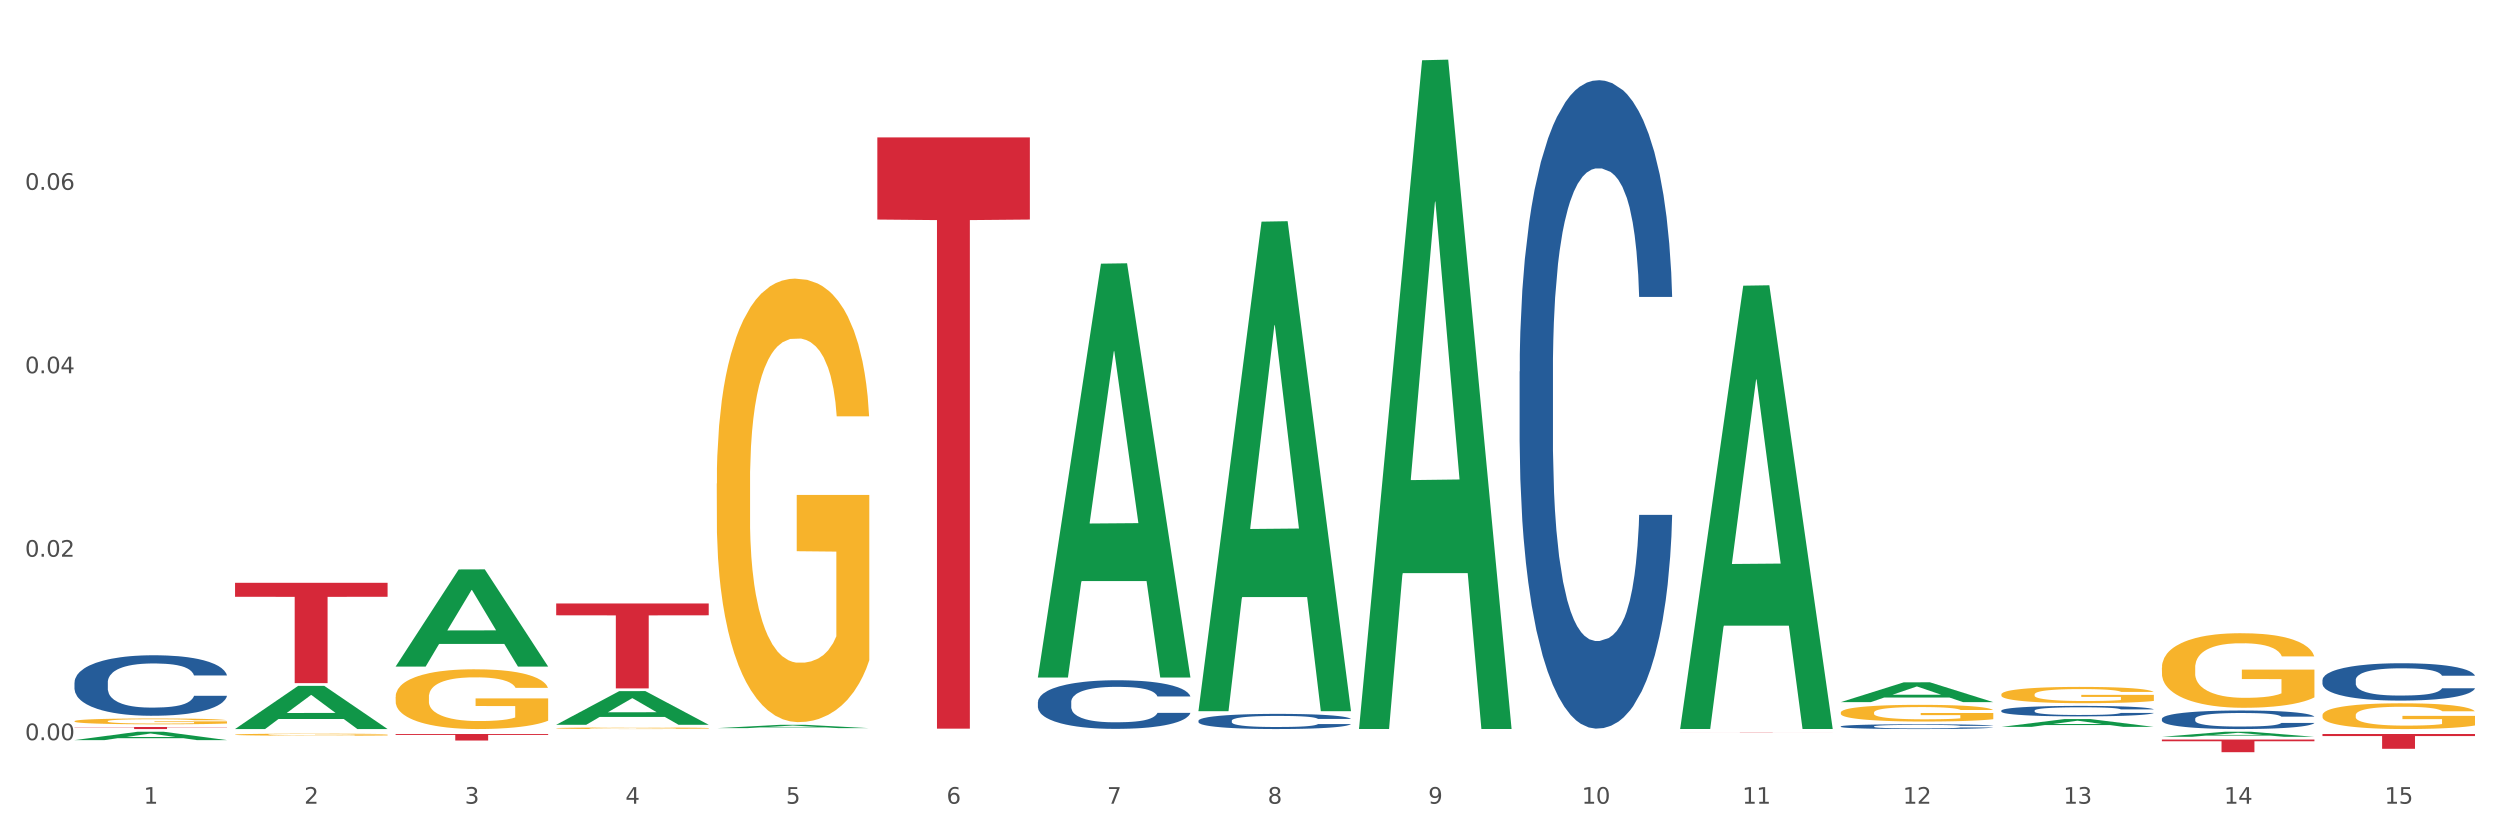 <?xml version="1.0" encoding="utf-8" standalone="no"?>
<!DOCTYPE svg PUBLIC "-//W3C//DTD SVG 1.1//EN"
  "http://www.w3.org/Graphics/SVG/1.1/DTD/svg11.dtd">
<svg xmlns:xlink="http://www.w3.org/1999/xlink" width="1080pt" height="360pt" viewBox="0 0 1080 360" xmlns="http://www.w3.org/2000/svg" version="1.1">
 <rect x="0" y="0" width="1080" height="360" fill="#333333" stroke="none"/>
 <defs>
  <style type="text/css">*{stroke-linejoin: round; stroke-linecap: butt}</style>
 </defs>
 <g id="figure_1">
  <g id="patch_1">
   <path d="M 0 360 
L 1080 360 
L 1080 0 
L 0 0 
z
" style="fill: #ffffff; stroke: #ffffff; stroke-linejoin: miter"/>
  </g>
  <g id="axes_1">
   <g id="matplotlib.axis_1">
    <g id="xtick_1">
     <g id="text_1">
      <!-- 1 -->
      <g style="fill: #4d4d4d" transform="translate(62.07 347.204) scale(0.096 -0.096)">
       <defs>
        <path id="DejaVuSans-31" d="M 794 531 
L 1825 531 
L 1825 4091 
L 703 3866 
L 703 4441 
L 1819 4666 
L 2450 4666 
L 2450 531 
L 3481 531 
L 3481 0 
L 794 0 
L 794 531 
z
" transform="scale(0.016)"/>
       </defs>
       <use xlink:href="#DejaVuSans-31"/>
      </g>
     </g>
    </g>
    <g id="xtick_2">
     <g id="text_2">
      <!-- 2 -->
      <g style="fill: #4d4d4d" transform="translate(131.436 347.204) scale(0.096 -0.096)">
       <defs>
        <path id="DejaVuSans-32" d="M 1228 531 
L 3431 531 
L 3431 0 
L 469 0 
L 469 531 
Q 828 903 1448 1529 
Q 2069 2156 2228 2338 
Q 2531 2678 2651 2914 
Q 2772 3150 2772 3378 
Q 2772 3750 2511 3984 
Q 2250 4219 1831 4219 
Q 1534 4219 1204 4116 
Q 875 4013 500 3803 
L 500 4441 
Q 881 4594 1212 4672 
Q 1544 4750 1819 4750 
Q 2544 4750 2975 4387 
Q 3406 4025 3406 3419 
Q 3406 3131 3298 2873 
Q 3191 2616 2906 2266 
Q 2828 2175 2409 1742 
Q 1991 1309 1228 531 
z
" transform="scale(0.016)"/>
       </defs>
       <use xlink:href="#DejaVuSans-32"/>
      </g>
     </g>
    </g>
    <g id="xtick_3">
     <g id="text_3">
      <!-- 3 -->
      <g style="fill: #4d4d4d" transform="translate(200.802 347.204) scale(0.096 -0.096)">
       <defs>
        <path id="DejaVuSans-33" d="M 2597 2516 
Q 3050 2419 3304 2112 
Q 3559 1806 3559 1356 
Q 3559 666 3084 287 
Q 2609 -91 1734 -91 
Q 1441 -91 1130 -33 
Q 819 25 488 141 
L 488 750 
Q 750 597 1062 519 
Q 1375 441 1716 441 
Q 2309 441 2620 675 
Q 2931 909 2931 1356 
Q 2931 1769 2642 2001 
Q 2353 2234 1838 2234 
L 1294 2234 
L 1294 2753 
L 1863 2753 
Q 2328 2753 2575 2939 
Q 2822 3125 2822 3475 
Q 2822 3834 2567 4026 
Q 2313 4219 1838 4219 
Q 1578 4219 1281 4162 
Q 984 4106 628 3988 
L 628 4550 
Q 988 4650 1302 4700 
Q 1616 4750 1894 4750 
Q 2613 4750 3031 4423 
Q 3450 4097 3450 3541 
Q 3450 3153 3228 2886 
Q 3006 2619 2597 2516 
z
" transform="scale(0.016)"/>
       </defs>
       <use xlink:href="#DejaVuSans-33"/>
      </g>
     </g>
    </g>
    <g id="xtick_4">
     <g id="text_4">
      <!-- 4 -->
      <g style="fill: #4d4d4d" transform="translate(270.169 347.204) scale(0.096 -0.096)">
       <defs>
        <path id="DejaVuSans-34" d="M 2419 4116 
L 825 1625 
L 2419 1625 
L 2419 4116 
z
M 2253 4666 
L 3047 4666 
L 3047 1625 
L 3713 1625 
L 3713 1100 
L 3047 1100 
L 3047 0 
L 2419 0 
L 2419 1100 
L 313 1100 
L 313 1709 
L 2253 4666 
z
" transform="scale(0.016)"/>
       </defs>
       <use xlink:href="#DejaVuSans-34"/>
      </g>
     </g>
    </g>
    <g id="xtick_5">
     <g id="text_5">
      <!-- 5 -->
      <g style="fill: #4d4d4d" transform="translate(339.535 347.204) scale(0.096 -0.096)">
       <defs>
        <path id="DejaVuSans-35" d="M 691 4666 
L 3169 4666 
L 3169 4134 
L 1269 4134 
L 1269 2991 
Q 1406 3038 1543 3061 
Q 1681 3084 1819 3084 
Q 2600 3084 3056 2656 
Q 3513 2228 3513 1497 
Q 3513 744 3044 326 
Q 2575 -91 1722 -91 
Q 1428 -91 1123 -41 
Q 819 9 494 109 
L 494 744 
Q 775 591 1075 516 
Q 1375 441 1709 441 
Q 2250 441 2565 725 
Q 2881 1009 2881 1497 
Q 2881 1984 2565 2268 
Q 2250 2553 1709 2553 
Q 1456 2553 1204 2497 
Q 953 2441 691 2322 
L 691 4666 
z
" transform="scale(0.016)"/>
       </defs>
       <use xlink:href="#DejaVuSans-35"/>
      </g>
     </g>
    </g>
    <g id="xtick_6">
     <g id="text_6">
      <!-- 6 -->
      <g style="fill: #4d4d4d" transform="translate(408.901 347.204) scale(0.096 -0.096)">
       <defs>
        <path id="DejaVuSans-36" d="M 2113 2584 
Q 1688 2584 1439 2293 
Q 1191 2003 1191 1497 
Q 1191 994 1439 701 
Q 1688 409 2113 409 
Q 2538 409 2786 701 
Q 3034 994 3034 1497 
Q 3034 2003 2786 2293 
Q 2538 2584 2113 2584 
z
M 3366 4563 
L 3366 3988 
Q 3128 4100 2886 4159 
Q 2644 4219 2406 4219 
Q 1781 4219 1451 3797 
Q 1122 3375 1075 2522 
Q 1259 2794 1537 2939 
Q 1816 3084 2150 3084 
Q 2853 3084 3261 2657 
Q 3669 2231 3669 1497 
Q 3669 778 3244 343 
Q 2819 -91 2113 -91 
Q 1303 -91 875 529 
Q 447 1150 447 2328 
Q 447 3434 972 4092 
Q 1497 4750 2381 4750 
Q 2619 4750 2861 4703 
Q 3103 4656 3366 4563 
z
" transform="scale(0.016)"/>
       </defs>
       <use xlink:href="#DejaVuSans-36"/>
      </g>
     </g>
    </g>
    <g id="xtick_7">
     <g id="text_7">
      <!-- 7 -->
      <g style="fill: #4d4d4d" transform="translate(478.267 347.204) scale(0.096 -0.096)">
       <defs>
        <path id="DejaVuSans-37" d="M 525 4666 
L 3525 4666 
L 3525 4397 
L 1831 0 
L 1172 0 
L 2766 4134 
L 525 4134 
L 525 4666 
z
" transform="scale(0.016)"/>
       </defs>
       <use xlink:href="#DejaVuSans-37"/>
      </g>
     </g>
    </g>
    <g id="xtick_8">
     <g id="text_8">
      <!-- 8 -->
      <g style="fill: #4d4d4d" transform="translate(547.634 347.204) scale(0.096 -0.096)">
       <defs>
        <path id="DejaVuSans-38" d="M 2034 2216 
Q 1584 2216 1326 1975 
Q 1069 1734 1069 1313 
Q 1069 891 1326 650 
Q 1584 409 2034 409 
Q 2484 409 2743 651 
Q 3003 894 3003 1313 
Q 3003 1734 2745 1975 
Q 2488 2216 2034 2216 
z
M 1403 2484 
Q 997 2584 770 2862 
Q 544 3141 544 3541 
Q 544 4100 942 4425 
Q 1341 4750 2034 4750 
Q 2731 4750 3128 4425 
Q 3525 4100 3525 3541 
Q 3525 3141 3298 2862 
Q 3072 2584 2669 2484 
Q 3125 2378 3379 2068 
Q 3634 1759 3634 1313 
Q 3634 634 3220 271 
Q 2806 -91 2034 -91 
Q 1263 -91 848 271 
Q 434 634 434 1313 
Q 434 1759 690 2068 
Q 947 2378 1403 2484 
z
M 1172 3481 
Q 1172 3119 1398 2916 
Q 1625 2713 2034 2713 
Q 2441 2713 2670 2916 
Q 2900 3119 2900 3481 
Q 2900 3844 2670 4047 
Q 2441 4250 2034 4250 
Q 1625 4250 1398 4047 
Q 1172 3844 1172 3481 
z
" transform="scale(0.016)"/>
       </defs>
       <use xlink:href="#DejaVuSans-38"/>
      </g>
     </g>
    </g>
    <g id="xtick_9">
     <g id="text_9">
      <!-- 9 -->
      <g style="fill: #4d4d4d" transform="translate(617 347.204) scale(0.096 -0.096)">
       <defs>
        <path id="DejaVuSans-39" d="M 703 97 
L 703 672 
Q 941 559 1184 500 
Q 1428 441 1663 441 
Q 2288 441 2617 861 
Q 2947 1281 2994 2138 
Q 2813 1869 2534 1725 
Q 2256 1581 1919 1581 
Q 1219 1581 811 2004 
Q 403 2428 403 3163 
Q 403 3881 828 4315 
Q 1253 4750 1959 4750 
Q 2769 4750 3195 4129 
Q 3622 3509 3622 2328 
Q 3622 1225 3098 567 
Q 2575 -91 1691 -91 
Q 1453 -91 1209 -44 
Q 966 3 703 97 
z
M 1959 2075 
Q 2384 2075 2632 2365 
Q 2881 2656 2881 3163 
Q 2881 3666 2632 3958 
Q 2384 4250 1959 4250 
Q 1534 4250 1286 3958 
Q 1038 3666 1038 3163 
Q 1038 2656 1286 2365 
Q 1534 2075 1959 2075 
z
" transform="scale(0.016)"/>
       </defs>
       <use xlink:href="#DejaVuSans-39"/>
      </g>
     </g>
    </g>
    <g id="xtick_10">
     <g id="text_10">
      <!-- 10 -->
      <g style="fill: #4d4d4d" transform="translate(683.312 347.204) scale(0.096 -0.096)">
       <defs>
        <path id="DejaVuSans-30" d="M 2034 4250 
Q 1547 4250 1301 3770 
Q 1056 3291 1056 2328 
Q 1056 1369 1301 889 
Q 1547 409 2034 409 
Q 2525 409 2770 889 
Q 3016 1369 3016 2328 
Q 3016 3291 2770 3770 
Q 2525 4250 2034 4250 
z
M 2034 4750 
Q 2819 4750 3233 4129 
Q 3647 3509 3647 2328 
Q 3647 1150 3233 529 
Q 2819 -91 2034 -91 
Q 1250 -91 836 529 
Q 422 1150 422 2328 
Q 422 3509 836 4129 
Q 1250 4750 2034 4750 
z
" transform="scale(0.016)"/>
       </defs>
       <use xlink:href="#DejaVuSans-31"/>
       <use xlink:href="#DejaVuSans-30" transform="translate(63.623 0)"/>
      </g>
     </g>
    </g>
    <g id="xtick_11">
     <g id="text_11">
      <!-- 11 -->
      <g style="fill: #4d4d4d" transform="translate(752.678 347.204) scale(0.096 -0.096)">
       <use xlink:href="#DejaVuSans-31"/>
       <use xlink:href="#DejaVuSans-31" transform="translate(63.623 0)"/>
      </g>
     </g>
    </g>
    <g id="xtick_12">
     <g id="text_12">
      <!-- 12 -->
      <g style="fill: #4d4d4d" transform="translate(822.044 347.204) scale(0.096 -0.096)">
       <use xlink:href="#DejaVuSans-31"/>
       <use xlink:href="#DejaVuSans-32" transform="translate(63.623 0)"/>
      </g>
     </g>
    </g>
    <g id="xtick_13">
     <g id="text_13">
      <!-- 13 -->
      <g style="fill: #4d4d4d" transform="translate(891.411 347.204) scale(0.096 -0.096)">
       <use xlink:href="#DejaVuSans-31"/>
       <use xlink:href="#DejaVuSans-33" transform="translate(63.623 0)"/>
      </g>
     </g>
    </g>
    <g id="xtick_14">
     <g id="text_14">
      <!-- 14 -->
      <g style="fill: #4d4d4d" transform="translate(960.777 347.204) scale(0.096 -0.096)">
       <use xlink:href="#DejaVuSans-31"/>
       <use xlink:href="#DejaVuSans-34" transform="translate(63.623 0)"/>
      </g>
     </g>
    </g>
    <g id="xtick_15">
     <g id="text_15">
      <!-- 15 -->
      <g style="fill: #4d4d4d" transform="translate(1030.143 347.204) scale(0.096 -0.096)">
       <use xlink:href="#DejaVuSans-31"/>
       <use xlink:href="#DejaVuSans-35" transform="translate(63.623 0)"/>
      </g>
     </g>
    </g>
    <g id="xtick_16"/>
    <g id="xtick_17"/>
    <g id="xtick_18"/>
    <g id="xtick_19"/>
    <g id="xtick_20"/>
    <g id="xtick_21"/>
    <g id="xtick_22"/>
    <g id="xtick_23"/>
    <g id="xtick_24"/>
    <g id="xtick_25"/>
    <g id="xtick_26"/>
    <g id="xtick_27"/>
    <g id="xtick_28"/>
    <g id="xtick_29"/>
   </g>
   <g id="matplotlib.axis_2">
    <g id="ytick_1">
     <g id="text_16">
      <!-- 0.00 -->
      <g style="fill: #4d4d4d" transform="translate(10.8 319.758) scale(0.096 -0.096)">
       <defs>
        <path id="DejaVuSans-2e" d="M 684 794 
L 1344 794 
L 1344 0 
L 684 0 
L 684 794 
z
" transform="scale(0.016)"/>
       </defs>
       <use xlink:href="#DejaVuSans-30"/>
       <use xlink:href="#DejaVuSans-2e" transform="translate(63.623 0)"/>
       <use xlink:href="#DejaVuSans-30" transform="translate(95.41 0)"/>
       <use xlink:href="#DejaVuSans-30" transform="translate(159.033 0)"/>
      </g>
     </g>
    </g>
    <g id="ytick_2">
     <g id="text_17">
      <!-- 0.02 -->
      <g style="fill: #4d4d4d" transform="translate(10.8 240.504) scale(0.096 -0.096)">
       <use xlink:href="#DejaVuSans-30"/>
       <use xlink:href="#DejaVuSans-2e" transform="translate(63.623 0)"/>
       <use xlink:href="#DejaVuSans-30" transform="translate(95.41 0)"/>
       <use xlink:href="#DejaVuSans-32" transform="translate(159.033 0)"/>
      </g>
     </g>
    </g>
    <g id="ytick_3">
     <g id="text_18">
      <!-- 0.04 -->
      <g style="fill: #4d4d4d" transform="translate(10.8 161.25) scale(0.096 -0.096)">
       <use xlink:href="#DejaVuSans-30"/>
       <use xlink:href="#DejaVuSans-2e" transform="translate(63.623 0)"/>
       <use xlink:href="#DejaVuSans-30" transform="translate(95.41 0)"/>
       <use xlink:href="#DejaVuSans-34" transform="translate(159.033 0)"/>
      </g>
     </g>
    </g>
    <g id="ytick_4">
     <g id="text_19">
      <!-- 0.06 -->
      <g style="fill: #4d4d4d" transform="translate(10.8 81.996) scale(0.096 -0.096)">
       <use xlink:href="#DejaVuSans-30"/>
       <use xlink:href="#DejaVuSans-2e" transform="translate(63.623 0)"/>
       <use xlink:href="#DejaVuSans-30" transform="translate(95.41 0)"/>
       <use xlink:href="#DejaVuSans-36" transform="translate(159.033 0)"/>
      </g>
     </g>
    </g>
    <g id="ytick_5"/>
    <g id="ytick_6"/>
    <g id="ytick_7"/>
    <g id="ytick_8"/>
   </g>
   <g id="PolyCollection_1">
    <path d="M 32.175 319.724 
L 32.243 319.721 
L 59.417 316.115 
L 70.695 316.111 
L 98.073 319.731 
L 85.029 319.731 
L 79.119 318.888 
L 51.061 318.888 
L 50.857 318.901 
L 45.151 319.731 
L 32.175 319.731 
L 32.175 319.724 
L 54.594 318.385 
L 75.586 318.381 
L 65.192 316.883 
L 65.056 316.876 
L 64.92 316.886 
L 54.526 318.381 
L 54.594 318.385 
L 32.175 319.724 
z
" clip-path="url(#pbd10719eeb)" style="fill: #109648"/>
    <path d="M 101.541 314.915 
L 101.609 314.897 
L 128.784 296.299 
L 140.061 296.281 
L 167.439 314.95 
L 154.395 314.95 
L 148.485 310.603 
L 120.427 310.603 
L 120.224 310.673 
L 114.517 314.95 
L 101.541 314.95 
L 101.541 314.915 
L 123.96 308.008 
L 144.952 307.991 
L 134.558 300.261 
L 134.422 300.225 
L 134.286 300.278 
L 123.892 307.991 
L 123.96 308.008 
L 101.541 314.915 
z
" clip-path="url(#pbd10719eeb)" style="fill: #109648"/>
    <path d="M 170.907 287.891 
L 170.975 287.852 
L 198.15 245.998 
L 209.427 245.959 
L 236.805 287.97 
L 223.762 287.97 
L 217.851 278.187 
L 189.794 278.187 
L 189.59 278.345 
L 183.883 287.97 
L 170.907 287.97 
L 170.907 287.891 
L 193.326 272.349 
L 214.319 272.309 
L 203.924 254.913 
L 203.788 254.834 
L 203.653 254.953 
L 193.258 272.309 
L 193.326 272.349 
L 170.907 287.891 
z
" clip-path="url(#pbd10719eeb)" style="fill: #109648"/>
    <path d="M 240.274 313.08 
L 240.342 313.067 
L 267.516 298.566 
L 278.793 298.552 
L 306.172 313.108 
L 293.128 313.108 
L 287.217 309.718 
L 259.16 309.718 
L 258.956 309.773 
L 253.249 313.108 
L 240.274 313.108 
L 240.274 313.08 
L 262.693 307.695 
L 283.685 307.682 
L 273.291 301.655 
L 273.155 301.627 
L 273.019 301.668 
L 262.625 307.682 
L 262.693 307.695 
L 240.274 313.08 
z
" clip-path="url(#pbd10719eeb)" style="fill: #109648"/>
    <path d="M 448.372 292.368 
L 448.44 292.2 
L 475.615 113.903 
L 486.892 113.735 
L 514.27 292.704 
L 501.227 292.704 
L 495.316 251.029 
L 467.259 251.029 
L 467.055 251.701 
L 461.348 292.704 
L 448.372 292.704 
L 448.372 292.368 
L 470.791 226.158 
L 491.783 225.99 
L 481.389 151.882 
L 481.253 151.546 
L 481.117 152.05 
L 470.723 225.99 
L 470.791 226.158 
L 448.372 292.368 
z
" clip-path="url(#pbd10719eeb)" style="fill: #109648"/>
    <path d="M 309.64 314.562 
L 309.708 314.561 
L 336.882 313.128 
L 348.16 313.127 
L 375.538 314.565 
L 362.494 314.565 
L 356.584 314.23 
L 328.526 314.23 
L 328.322 314.236 
L 322.616 314.565 
L 309.64 314.565 
L 309.64 314.562 
L 332.059 314.03 
L 353.051 314.029 
L 342.657 313.434 
L 342.521 313.431 
L 342.385 313.435 
L 331.991 314.029 
L 332.059 314.03 
L 309.64 314.562 
z
" clip-path="url(#pbd10719eeb)" style="fill: #109648"/>
    <path d="M 170.907 301.062 
L 170.985 301.039 
L 170.985 300.19 
L 171.141 299.459 
L 171.919 297.69 
L 173.086 296.229 
L 173.942 295.45 
L 174.798 294.814 
L 175.809 294.177 
L 177.054 293.517 
L 179.31 292.55 
L 180.71 292.055 
L 182.422 291.536 
L 185.534 290.782 
L 187.79 290.357 
L 190.124 290.004 
L 193.937 289.579 
L 196.426 289.391 
L 199.072 289.249 
L 202.261 289.155 
L 204.673 289.131 
L 209.964 289.202 
L 214.476 289.414 
L 216.655 289.579 
L 219.456 289.862 
L 220.934 290.051 
L 223.346 290.428 
L 225.835 290.923 
L 227.547 291.348 
L 230.114 292.149 
L 232.059 292.951 
L 233.849 293.941 
L 234.783 294.625 
L 235.483 295.262 
L 236.105 295.993 
L 236.728 297.148 
L 222.723 297.148 
L 222.179 296.323 
L 221.323 295.545 
L 220.078 294.79 
L 218.989 294.319 
L 217.122 293.729 
L 215.41 293.352 
L 213.62 293.069 
L 211.442 292.833 
L 209.73 292.715 
L 207.319 292.621 
L 202.573 292.645 
L 199.383 292.833 
L 197.204 293.069 
L 195.804 293.281 
L 194.559 293.517 
L 193.159 293.847 
L 191.525 294.342 
L 190.358 294.79 
L 189.191 295.356 
L 188.257 295.922 
L 187.401 296.582 
L 186.701 297.29 
L 186.157 298.02 
L 185.69 298.916 
L 185.301 300.402 
L 185.301 303.632 
L 185.456 304.363 
L 185.845 305.33 
L 186.312 306.061 
L 187.09 306.933 
L 187.79 307.523 
L 189.113 308.371 
L 190.591 309.079 
L 191.758 309.527 
L 192.925 309.904 
L 194.948 310.423 
L 197.204 310.847 
L 199.149 311.106 
L 201.795 311.342 
L 203.584 311.437 
L 205.14 311.484 
L 208.952 311.484 
L 211.675 311.413 
L 214.71 311.248 
L 217.044 311.036 
L 218.989 310.776 
L 221.167 310.352 
L 222.568 309.951 
L 222.568 305.023 
L 205.451 305 
L 205.451 301.722 
L 236.805 301.722 
L 236.805 311.342 
L 235.483 311.837 
L 234.004 312.285 
L 232.448 312.686 
L 230.114 313.181 
L 227.314 313.653 
L 224.824 313.983 
L 222.179 314.266 
L 219.067 314.525 
L 215.021 314.761 
L 212.531 314.855 
L 209.419 314.926 
L 205.763 314.95 
L 202.573 314.903 
L 199.461 314.785 
L 196.193 314.572 
L 193.003 314.266 
L 190.591 313.959 
L 188.179 313.582 
L 185.612 313.087 
L 183.589 312.615 
L 182.033 312.191 
L 180.321 311.649 
L 178.454 310.941 
L 177.054 310.305 
L 175.809 309.645 
L 174.486 308.796 
L 173.553 308.065 
L 172.619 307.145 
L 172.074 306.462 
L 171.452 305.401 
L 170.985 303.915 
L 170.907 301.062 
z
" clip-path="url(#pbd10719eeb)" style="fill: #f7b32b"/>
    <path d="M 240.274 314.584 
L 240.351 314.583 
L 240.351 314.561 
L 240.507 314.541 
L 241.285 314.495 
L 242.452 314.456 
L 243.308 314.436 
L 244.164 314.419 
L 245.175 314.402 
L 246.42 314.385 
L 248.676 314.359 
L 250.077 314.346 
L 251.788 314.332 
L 254.9 314.313 
L 257.157 314.301 
L 259.491 314.292 
L 263.303 314.281 
L 265.793 314.276 
L 268.438 314.272 
L 271.628 314.27 
L 274.04 314.269 
L 279.33 314.271 
L 283.843 314.277 
L 286.021 314.281 
L 288.822 314.288 
L 290.3 314.293 
L 292.712 314.303 
L 295.202 314.316 
L 296.913 314.328 
L 299.481 314.349 
L 301.426 314.37 
L 303.215 314.396 
L 304.149 314.414 
L 304.849 314.431 
L 305.471 314.45 
L 306.094 314.48 
L 292.089 314.48 
L 291.545 314.459 
L 290.689 314.438 
L 289.444 314.418 
L 288.355 314.406 
L 286.488 314.39 
L 284.776 314.38 
L 282.987 314.373 
L 280.808 314.367 
L 279.097 314.364 
L 276.685 314.361 
L 271.939 314.362 
L 268.749 314.367 
L 266.571 314.373 
L 265.17 314.378 
L 263.925 314.385 
L 262.525 314.393 
L 260.891 314.406 
L 259.724 314.418 
L 258.557 314.433 
L 257.623 314.448 
L 256.768 314.466 
L 256.067 314.484 
L 255.523 314.503 
L 255.056 314.527 
L 254.667 314.566 
L 254.667 314.651 
L 254.823 314.671 
L 255.212 314.696 
L 255.678 314.715 
L 256.456 314.738 
L 257.157 314.754 
L 258.479 314.776 
L 259.957 314.795 
L 261.124 314.807 
L 262.291 314.817 
L 264.314 314.83 
L 266.571 314.842 
L 268.516 314.848 
L 271.161 314.855 
L 272.95 314.857 
L 274.506 314.858 
L 278.319 314.858 
L 281.042 314.857 
L 284.076 314.852 
L 286.41 314.847 
L 288.355 314.84 
L 290.533 314.829 
L 291.934 314.818 
L 291.934 314.688 
L 274.818 314.687 
L 274.818 314.601 
L 306.172 314.601 
L 306.172 314.855 
L 304.849 314.868 
L 303.371 314.88 
L 301.815 314.89 
L 299.481 314.903 
L 296.68 314.916 
L 294.19 314.924 
L 291.545 314.932 
L 288.433 314.939 
L 284.387 314.945 
L 281.897 314.947 
L 278.785 314.949 
L 275.129 314.95 
L 271.939 314.949 
L 268.827 314.945 
L 265.559 314.94 
L 262.369 314.932 
L 259.957 314.924 
L 257.546 314.914 
L 254.978 314.901 
L 252.955 314.888 
L 251.399 314.877 
L 249.688 314.863 
L 247.82 314.844 
L 246.42 314.827 
L 245.175 314.81 
L 243.853 314.788 
L 242.919 314.768 
L 241.985 314.744 
L 241.441 314.726 
L 240.818 314.698 
L 240.351 314.659 
L 240.274 314.584 
z
" clip-path="url(#pbd10719eeb)" style="fill: #f7b32b"/>
    <path d="M 933.936 288.437 
L 934.014 288.408 
L 934.014 287.348 
L 934.169 286.436 
L 934.947 284.229 
L 936.114 282.405 
L 936.97 281.434 
L 937.826 280.639 
L 938.837 279.845 
L 940.082 279.021 
L 942.338 277.814 
L 943.739 277.196 
L 945.45 276.549 
L 948.563 275.607 
L 950.819 275.077 
L 953.153 274.636 
L 956.965 274.106 
L 959.455 273.871 
L 962.1 273.694 
L 965.29 273.577 
L 967.702 273.547 
L 972.992 273.635 
L 977.505 273.9 
L 979.683 274.106 
L 982.484 274.459 
L 983.962 274.695 
L 986.374 275.166 
L 988.864 275.784 
L 990.575 276.313 
L 993.143 277.314 
L 995.088 278.314 
L 996.877 279.55 
L 997.811 280.404 
L 998.511 281.198 
L 999.134 282.11 
L 999.756 283.552 
L 985.752 283.552 
L 985.207 282.522 
L 984.351 281.551 
L 983.106 280.61 
L 982.017 280.021 
L 980.15 279.285 
L 978.438 278.815 
L 976.649 278.461 
L 974.47 278.167 
L 972.759 278.02 
L 970.347 277.902 
L 965.601 277.932 
L 962.411 278.167 
L 960.233 278.461 
L 958.832 278.726 
L 957.588 279.021 
L 956.187 279.433 
L 954.553 280.051 
L 953.386 280.61 
L 952.219 281.316 
L 951.286 282.022 
L 950.43 282.846 
L 949.73 283.729 
L 949.185 284.641 
L 948.718 285.759 
L 948.329 287.613 
L 948.329 291.645 
L 948.485 292.557 
L 948.874 293.764 
L 949.341 294.676 
L 950.119 295.765 
L 950.819 296.5 
L 952.141 297.56 
L 953.62 298.442 
L 954.787 299.002 
L 955.954 299.472 
L 957.977 300.12 
L 960.233 300.65 
L 962.178 300.973 
L 964.823 301.267 
L 966.613 301.385 
L 968.169 301.444 
L 971.981 301.444 
L 974.704 301.356 
L 977.738 301.15 
L 980.072 300.885 
L 982.017 300.561 
L 984.196 300.032 
L 985.596 299.531 
L 985.596 293.381 
L 968.48 293.352 
L 968.48 289.261 
L 999.834 289.261 
L 999.834 301.267 
L 998.511 301.885 
L 997.033 302.445 
L 995.477 302.945 
L 993.143 303.563 
L 990.342 304.151 
L 987.852 304.563 
L 985.207 304.916 
L 982.095 305.24 
L 978.049 305.534 
L 975.56 305.652 
L 972.448 305.74 
L 968.791 305.77 
L 965.601 305.711 
L 962.489 305.564 
L 959.221 305.299 
L 956.032 304.916 
L 953.62 304.534 
L 951.208 304.063 
L 948.64 303.445 
L 946.618 302.857 
L 945.061 302.327 
L 943.35 301.65 
L 941.483 300.767 
L 940.082 299.973 
L 938.837 299.149 
L 937.515 298.089 
L 936.581 297.177 
L 935.648 296.029 
L 935.103 295.176 
L 934.48 293.852 
L 934.014 291.998 
L 933.936 288.437 
z
" clip-path="url(#pbd10719eeb)" style="fill: #f7b32b"/>
    <path d="M 309.64 208.899 
L 309.718 208.724 
L 309.718 202.424 
L 309.873 197 
L 310.651 183.876 
L 311.818 173.027 
L 312.674 167.252 
L 313.53 162.528 
L 314.541 157.803 
L 315.786 152.903 
L 318.042 145.729 
L 319.443 142.054 
L 321.155 138.204 
L 324.267 132.605 
L 326.523 129.455 
L 328.857 126.83 
L 332.669 123.681 
L 335.159 122.281 
L 337.804 121.231 
L 340.994 120.531 
L 343.406 120.356 
L 348.696 120.881 
L 353.209 122.456 
L 355.387 123.681 
L 358.188 125.78 
L 359.666 127.18 
L 362.078 129.98 
L 364.568 133.655 
L 366.279 136.805 
L 368.847 142.754 
L 370.792 148.704 
L 372.581 156.053 
L 373.515 161.128 
L 374.215 165.852 
L 374.838 171.277 
L 375.46 179.851 
L 361.456 179.851 
L 360.911 173.727 
L 360.055 167.952 
L 358.81 162.353 
L 357.721 158.853 
L 355.854 154.478 
L 354.142 151.678 
L 352.353 149.579 
L 350.174 147.829 
L 348.463 146.954 
L 346.051 146.254 
L 341.305 146.429 
L 338.115 147.829 
L 335.937 149.579 
L 334.536 151.153 
L 333.292 152.903 
L 331.891 155.353 
L 330.257 159.028 
L 329.09 162.353 
L 327.923 166.552 
L 326.99 170.752 
L 326.134 175.651 
L 325.434 180.901 
L 324.889 186.326 
L 324.422 192.975 
L 324.033 203.999 
L 324.033 227.972 
L 324.189 233.397 
L 324.578 240.571 
L 325.045 245.996 
L 325.823 252.47 
L 326.523 256.845 
L 327.845 263.145 
L 329.324 268.394 
L 330.491 271.719 
L 331.658 274.519 
L 333.681 278.368 
L 335.937 281.518 
L 337.882 283.443 
L 340.527 285.193 
L 342.317 285.893 
L 343.873 286.243 
L 347.685 286.243 
L 350.408 285.718 
L 353.442 284.493 
L 355.776 282.918 
L 357.721 280.993 
L 359.9 277.843 
L 361.3 274.869 
L 361.3 238.297 
L 344.184 238.122 
L 344.184 213.798 
L 375.538 213.798 
L 375.538 285.193 
L 374.215 288.868 
L 372.737 292.192 
L 371.181 295.167 
L 368.847 298.842 
L 366.046 302.341 
L 363.556 304.791 
L 360.911 306.891 
L 357.799 308.816 
L 353.753 310.566 
L 351.264 311.266 
L 348.152 311.791 
L 344.495 311.966 
L 341.305 311.616 
L 338.193 310.741 
L 334.925 309.166 
L 331.736 306.891 
L 329.324 304.616 
L 326.912 301.817 
L 324.344 298.142 
L 322.322 294.642 
L 320.766 291.492 
L 319.054 287.468 
L 317.187 282.218 
L 315.786 277.493 
L 314.541 272.594 
L 313.219 266.294 
L 312.285 260.87 
L 311.352 254.045 
L 310.807 248.971 
L 310.184 241.096 
L 309.718 230.072 
L 309.64 208.899 
z
" clip-path="url(#pbd10719eeb)" style="fill: #f7b32b"/>
    <path d="M 795.203 307.824 
L 795.281 307.817 
L 795.281 307.58 
L 795.437 307.375 
L 796.215 306.881 
L 797.382 306.472 
L 798.238 306.254 
L 799.094 306.076 
L 800.105 305.898 
L 801.35 305.713 
L 803.606 305.443 
L 805.006 305.305 
L 806.718 305.16 
L 809.83 304.949 
L 812.086 304.83 
L 814.42 304.731 
L 818.233 304.612 
L 820.722 304.56 
L 823.368 304.52 
L 826.557 304.494 
L 828.969 304.487 
L 834.26 304.507 
L 838.772 304.566 
L 840.951 304.612 
L 843.752 304.691 
L 845.23 304.744 
L 847.642 304.85 
L 850.131 304.988 
L 851.843 305.107 
L 854.41 305.331 
L 856.355 305.555 
L 858.145 305.832 
L 859.078 306.023 
L 859.779 306.201 
L 860.401 306.406 
L 861.024 306.729 
L 847.019 306.729 
L 846.475 306.498 
L 845.619 306.281 
L 844.374 306.07 
L 843.285 305.938 
L 841.418 305.773 
L 839.706 305.667 
L 837.916 305.588 
L 835.738 305.522 
L 834.026 305.489 
L 831.615 305.463 
L 826.869 305.47 
L 823.679 305.522 
L 821.5 305.588 
L 820.1 305.648 
L 818.855 305.713 
L 817.455 305.806 
L 815.821 305.944 
L 814.654 306.07 
L 813.487 306.228 
L 812.553 306.386 
L 811.697 306.571 
L 810.997 306.768 
L 810.453 306.973 
L 809.986 307.223 
L 809.597 307.639 
L 809.597 308.542 
L 809.752 308.747 
L 810.141 309.017 
L 810.608 309.221 
L 811.386 309.465 
L 812.086 309.63 
L 813.409 309.868 
L 814.887 310.065 
L 816.054 310.191 
L 817.221 310.296 
L 819.244 310.441 
L 821.5 310.56 
L 823.445 310.632 
L 826.091 310.698 
L 827.88 310.725 
L 829.436 310.738 
L 833.248 310.738 
L 835.971 310.718 
L 839.006 310.672 
L 841.34 310.613 
L 843.285 310.54 
L 845.463 310.421 
L 846.864 310.309 
L 846.864 308.931 
L 829.747 308.925 
L 829.747 308.008 
L 861.101 308.008 
L 861.101 310.698 
L 859.779 310.837 
L 858.3 310.962 
L 856.744 311.074 
L 854.41 311.213 
L 851.61 311.345 
L 849.12 311.437 
L 846.475 311.516 
L 843.363 311.589 
L 839.317 311.654 
L 836.827 311.681 
L 833.715 311.701 
L 830.059 311.707 
L 826.869 311.694 
L 823.757 311.661 
L 820.489 311.602 
L 817.299 311.516 
L 814.887 311.43 
L 812.475 311.325 
L 809.908 311.186 
L 807.885 311.054 
L 806.329 310.936 
L 804.617 310.784 
L 802.75 310.586 
L 801.35 310.408 
L 800.105 310.224 
L 798.782 309.986 
L 797.849 309.782 
L 796.915 309.525 
L 796.37 309.333 
L 795.748 309.037 
L 795.281 308.621 
L 795.203 307.824 
z
" clip-path="url(#pbd10719eeb)" style="fill: #f7b32b"/>
    <path d="M 864.57 299.993 
L 864.647 299.987 
L 864.647 299.755 
L 864.803 299.556 
L 865.581 299.074 
L 866.748 298.675 
L 867.604 298.463 
L 868.46 298.289 
L 869.471 298.116 
L 870.716 297.936 
L 872.972 297.672 
L 874.373 297.537 
L 876.084 297.396 
L 879.196 297.19 
L 881.453 297.074 
L 883.787 296.978 
L 887.599 296.862 
L 890.089 296.811 
L 892.734 296.772 
L 895.924 296.746 
L 898.336 296.74 
L 903.626 296.759 
L 908.139 296.817 
L 910.317 296.862 
L 913.118 296.939 
L 914.596 296.991 
L 917.008 297.094 
L 919.498 297.229 
L 921.209 297.344 
L 923.777 297.563 
L 925.722 297.781 
L 927.511 298.052 
L 928.445 298.238 
L 929.145 298.412 
L 929.767 298.611 
L 930.39 298.926 
L 916.385 298.926 
L 915.841 298.701 
L 914.985 298.489 
L 913.74 298.283 
L 912.651 298.154 
L 910.784 297.994 
L 909.072 297.891 
L 907.283 297.814 
L 905.104 297.749 
L 903.393 297.717 
L 900.981 297.691 
L 896.235 297.698 
L 893.045 297.749 
L 890.867 297.814 
L 889.466 297.871 
L 888.221 297.936 
L 886.821 298.026 
L 885.187 298.161 
L 884.02 298.283 
L 882.853 298.437 
L 881.919 298.592 
L 881.064 298.772 
L 880.363 298.965 
L 879.819 299.164 
L 879.352 299.408 
L 878.963 299.813 
L 878.963 300.694 
L 879.119 300.893 
L 879.508 301.157 
L 879.974 301.356 
L 880.752 301.594 
L 881.453 301.755 
L 882.775 301.986 
L 884.253 302.179 
L 885.42 302.302 
L 886.587 302.404 
L 888.61 302.546 
L 890.867 302.662 
L 892.812 302.732 
L 895.457 302.797 
L 897.246 302.822 
L 898.802 302.835 
L 902.615 302.835 
L 905.338 302.816 
L 908.372 302.771 
L 910.706 302.713 
L 912.651 302.642 
L 914.829 302.527 
L 916.23 302.417 
L 916.23 301.073 
L 899.114 301.067 
L 899.114 300.173 
L 930.468 300.173 
L 930.468 302.797 
L 929.145 302.932 
L 927.667 303.054 
L 926.111 303.163 
L 923.777 303.298 
L 920.976 303.427 
L 918.486 303.517 
L 915.841 303.594 
L 912.729 303.665 
L 908.683 303.729 
L 906.193 303.755 
L 903.081 303.774 
L 899.425 303.78 
L 896.235 303.767 
L 893.123 303.735 
L 889.855 303.677 
L 886.665 303.594 
L 884.253 303.51 
L 881.842 303.407 
L 879.274 303.272 
L 877.251 303.144 
L 875.695 303.028 
L 873.984 302.88 
L 872.116 302.687 
L 870.716 302.514 
L 869.471 302.334 
L 868.149 302.102 
L 867.215 301.903 
L 866.281 301.652 
L 865.737 301.466 
L 865.114 301.176 
L 864.647 300.771 
L 864.57 299.993 
z
" clip-path="url(#pbd10719eeb)" style="fill: #f7b32b"/>
    <path d="M 32.175 311.546 
L 32.253 311.544 
L 32.253 311.461 
L 32.408 311.389 
L 33.186 311.216 
L 34.353 311.073 
L 35.209 310.997 
L 36.065 310.934 
L 37.076 310.872 
L 38.321 310.807 
L 40.578 310.713 
L 41.978 310.664 
L 43.69 310.613 
L 46.802 310.539 
L 49.058 310.498 
L 51.392 310.463 
L 55.204 310.422 
L 57.694 310.403 
L 60.339 310.389 
L 63.529 310.38 
L 65.941 310.378 
L 71.231 310.385 
L 75.744 310.405 
L 77.922 310.422 
L 80.723 310.449 
L 82.201 310.468 
L 84.613 310.505 
L 87.103 310.553 
L 88.815 310.595 
L 91.382 310.673 
L 93.327 310.752 
L 95.116 310.849 
L 96.05 310.916 
L 96.75 310.978 
L 97.373 311.05 
L 97.995 311.163 
L 83.991 311.163 
L 83.446 311.082 
L 82.59 311.006 
L 81.346 310.932 
L 80.256 310.886 
L 78.389 310.828 
L 76.677 310.791 
L 74.888 310.763 
L 72.71 310.74 
L 70.998 310.729 
L 68.586 310.719 
L 63.84 310.722 
L 60.65 310.74 
L 58.472 310.763 
L 57.071 310.784 
L 55.827 310.807 
L 54.426 310.84 
L 52.792 310.888 
L 51.625 310.932 
L 50.458 310.987 
L 49.525 311.043 
L 48.669 311.107 
L 47.969 311.177 
L 47.424 311.248 
L 46.957 311.336 
L 46.568 311.481 
L 46.568 311.798 
L 46.724 311.869 
L 47.113 311.964 
L 47.58 312.036 
L 48.358 312.121 
L 49.058 312.179 
L 50.381 312.262 
L 51.859 312.331 
L 53.026 312.375 
L 54.193 312.412 
L 56.216 312.463 
L 58.472 312.504 
L 60.417 312.53 
L 63.062 312.553 
L 64.852 312.562 
L 66.408 312.567 
L 70.22 312.567 
L 72.943 312.56 
L 75.977 312.544 
L 78.311 312.523 
L 80.256 312.497 
L 82.435 312.456 
L 83.835 312.417 
L 83.835 311.934 
L 66.719 311.932 
L 66.719 311.611 
L 98.073 311.611 
L 98.073 312.553 
L 96.75 312.601 
L 95.272 312.645 
L 93.716 312.684 
L 91.382 312.733 
L 88.581 312.779 
L 86.091 312.811 
L 83.446 312.839 
L 80.334 312.864 
L 76.288 312.888 
L 73.799 312.897 
L 70.687 312.904 
L 67.03 312.906 
L 63.84 312.901 
L 60.728 312.89 
L 57.461 312.869 
L 54.271 312.839 
L 51.859 312.809 
L 49.447 312.772 
L 46.879 312.724 
L 44.857 312.677 
L 43.301 312.636 
L 41.589 312.583 
L 39.722 312.514 
L 38.321 312.451 
L 37.076 312.387 
L 35.754 312.303 
L 34.82 312.232 
L 33.887 312.142 
L 33.342 312.075 
L 32.72 311.971 
L 32.253 311.825 
L 32.175 311.546 
z
" clip-path="url(#pbd10719eeb)" style="fill: #f7b32b"/>
    <path d="M 1003.302 308.964 
L 1003.38 308.953 
L 1003.38 308.588 
L 1003.535 308.272 
L 1004.314 307.51 
L 1005.481 306.88 
L 1006.336 306.545 
L 1007.192 306.27 
L 1008.204 305.996 
L 1009.448 305.711 
L 1011.705 305.295 
L 1013.105 305.081 
L 1014.817 304.858 
L 1017.929 304.532 
L 1020.185 304.349 
L 1022.519 304.197 
L 1026.331 304.014 
L 1028.821 303.933 
L 1031.466 303.872 
L 1034.656 303.831 
L 1037.068 303.821 
L 1042.358 303.851 
L 1046.871 303.943 
L 1049.049 304.014 
L 1051.85 304.136 
L 1053.328 304.217 
L 1055.74 304.38 
L 1058.23 304.593 
L 1059.942 304.776 
L 1062.509 305.122 
L 1064.454 305.467 
L 1066.244 305.894 
L 1067.177 306.189 
L 1067.877 306.463 
L 1068.5 306.778 
L 1069.122 307.276 
L 1055.118 307.276 
L 1054.573 306.921 
L 1053.717 306.585 
L 1052.473 306.26 
L 1051.383 306.057 
L 1049.516 305.803 
L 1047.805 305.64 
L 1046.015 305.518 
L 1043.837 305.417 
L 1042.125 305.366 
L 1039.713 305.325 
L 1034.967 305.335 
L 1031.777 305.417 
L 1029.599 305.518 
L 1028.199 305.61 
L 1026.954 305.711 
L 1025.553 305.854 
L 1023.919 306.067 
L 1022.752 306.26 
L 1021.585 306.504 
L 1020.652 306.748 
L 1019.796 307.033 
L 1019.096 307.337 
L 1018.551 307.653 
L 1018.084 308.039 
L 1017.695 308.679 
L 1017.695 310.071 
L 1017.851 310.386 
L 1018.24 310.803 
L 1018.707 311.118 
L 1019.485 311.494 
L 1020.185 311.748 
L 1021.508 312.114 
L 1022.986 312.419 
L 1024.153 312.612 
L 1025.32 312.775 
L 1027.343 312.998 
L 1029.599 313.181 
L 1031.544 313.293 
L 1034.189 313.395 
L 1035.979 313.435 
L 1037.535 313.456 
L 1041.347 313.456 
L 1044.07 313.425 
L 1047.104 313.354 
L 1049.438 313.263 
L 1051.383 313.151 
L 1053.562 312.968 
L 1054.962 312.795 
L 1054.962 310.671 
L 1037.846 310.661 
L 1037.846 309.248 
L 1069.2 309.248 
L 1069.2 313.395 
L 1067.877 313.608 
L 1066.399 313.801 
L 1064.843 313.974 
L 1062.509 314.187 
L 1059.708 314.391 
L 1057.219 314.533 
L 1054.573 314.655 
L 1051.461 314.767 
L 1047.416 314.868 
L 1044.926 314.909 
L 1041.814 314.94 
L 1038.157 314.95 
L 1034.967 314.929 
L 1031.855 314.879 
L 1028.588 314.787 
L 1025.398 314.655 
L 1022.986 314.523 
L 1020.574 314.36 
L 1018.007 314.147 
L 1015.984 313.944 
L 1014.428 313.761 
L 1012.716 313.527 
L 1010.849 313.222 
L 1009.448 312.948 
L 1008.204 312.663 
L 1006.881 312.297 
L 1005.947 311.982 
L 1005.014 311.586 
L 1004.469 311.291 
L 1003.847 310.834 
L 1003.38 310.193 
L 1003.302 308.964 
z
" clip-path="url(#pbd10719eeb)" style="fill: #f7b32b"/>
    <path d="M 725.837 316.238 
L 791.735 316.238 
L 791.735 316.251 
L 765.813 316.251 
L 765.813 316.33 
L 751.603 316.33 
L 751.603 316.251 
L 725.837 316.251 
L 725.837 316.238 
L 725.837 316.238 
z
" clip-path="url(#pbd10719eeb)" style="fill: #d62839"/>
    <path d="M 379.006 59.349 
L 444.904 59.349 
L 444.904 94.844 
L 418.982 95.084 
L 418.982 314.774 
L 404.772 314.774 
L 404.772 95.084 
L 379.006 94.844 
L 379.006 59.588 
L 379.006 59.349 
z
" clip-path="url(#pbd10719eeb)" style="fill: #d62839"/>
    <path d="M 101.541 317.356 
L 101.619 317.355 
L 101.619 317.326 
L 101.775 317.3 
L 102.553 317.24 
L 103.72 317.189 
L 104.575 317.162 
L 105.431 317.14 
L 106.443 317.118 
L 107.688 317.096 
L 109.944 317.062 
L 111.344 317.045 
L 113.056 317.028 
L 116.168 317.002 
L 118.424 316.987 
L 120.758 316.975 
L 124.57 316.96 
L 127.06 316.954 
L 129.705 316.949 
L 132.895 316.945 
L 135.307 316.945 
L 140.598 316.947 
L 145.11 316.954 
L 147.289 316.96 
L 150.089 316.97 
L 151.568 316.976 
L 153.979 316.989 
L 156.469 317.006 
L 158.181 317.021 
L 160.748 317.049 
L 162.693 317.076 
L 164.483 317.11 
L 165.416 317.134 
L 166.117 317.156 
L 166.739 317.181 
L 167.361 317.221 
L 153.357 317.221 
L 152.812 317.192 
L 151.957 317.166 
L 150.712 317.14 
L 149.623 317.123 
L 147.755 317.103 
L 146.044 317.09 
L 144.254 317.08 
L 142.076 317.072 
L 140.364 317.068 
L 137.952 317.065 
L 133.206 317.066 
L 130.017 317.072 
L 127.838 317.08 
L 126.438 317.088 
L 125.193 317.096 
L 123.792 317.107 
L 122.159 317.124 
L 120.992 317.14 
L 119.825 317.159 
L 118.891 317.179 
L 118.035 317.201 
L 117.335 317.226 
L 116.79 317.251 
L 116.324 317.282 
L 115.935 317.333 
L 115.935 317.444 
L 116.09 317.469 
L 116.479 317.503 
L 116.946 317.528 
L 117.724 317.558 
L 118.424 317.578 
L 119.747 317.607 
L 121.225 317.632 
L 122.392 317.647 
L 123.559 317.66 
L 125.582 317.678 
L 127.838 317.693 
L 129.783 317.702 
L 132.428 317.71 
L 134.218 317.713 
L 135.774 317.715 
L 139.586 317.715 
L 142.309 317.712 
L 145.343 317.707 
L 147.678 317.699 
L 149.623 317.69 
L 151.801 317.676 
L 153.201 317.662 
L 153.201 317.492 
L 136.085 317.491 
L 136.085 317.378 
L 167.439 317.378 
L 167.439 317.71 
L 166.117 317.727 
L 164.638 317.742 
L 163.082 317.756 
L 160.748 317.773 
L 157.947 317.789 
L 155.458 317.801 
L 152.812 317.811 
L 149.7 317.819 
L 145.655 317.828 
L 143.165 317.831 
L 140.053 317.833 
L 136.396 317.834 
L 133.206 317.832 
L 130.094 317.828 
L 126.827 317.821 
L 123.637 317.811 
L 121.225 317.8 
L 118.813 317.787 
L 116.246 317.77 
L 114.223 317.754 
L 112.667 317.739 
L 110.955 317.72 
L 109.088 317.696 
L 107.688 317.674 
L 106.443 317.651 
L 105.12 317.622 
L 104.186 317.597 
L 103.253 317.565 
L 102.708 317.542 
L 102.086 317.505 
L 101.619 317.454 
L 101.541 317.356 
z
" clip-path="url(#pbd10719eeb)" style="fill: #f7b32b"/>
    <path d="M 517.739 306.833 
L 517.806 306.634 
L 544.981 95.752 
L 556.258 95.553 
L 583.636 307.23 
L 570.593 307.23 
L 564.682 257.938 
L 536.625 257.938 
L 536.421 258.733 
L 530.714 307.23 
L 517.739 307.23 
L 517.739 306.833 
L 540.157 228.522 
L 561.15 228.323 
L 550.755 140.671 
L 550.62 140.273 
L 550.484 140.87 
L 540.089 228.323 
L 540.157 228.522 
L 517.739 306.833 
z
" clip-path="url(#pbd10719eeb)" style="fill: #109648"/>
    <path d="M 933.936 319.466 
L 999.834 319.466 
L 999.834 320.228 
L 973.912 320.234 
L 973.912 324.95 
L 959.702 324.95 
L 959.702 320.234 
L 933.936 320.228 
L 933.936 319.472 
L 933.936 319.466 
z
" clip-path="url(#pbd10719eeb)" style="fill: #d62839"/>
    <path d="M 1003.302 317.087 
L 1069.2 317.087 
L 1069.2 317.974 
L 1043.278 317.98 
L 1043.278 323.475 
L 1029.068 323.475 
L 1029.068 317.98 
L 1003.302 317.974 
L 1003.302 317.093 
L 1003.302 317.087 
z
" clip-path="url(#pbd10719eeb)" style="fill: #d62839"/>
    <path d="M 587.105 314.382 
L 587.173 314.111 
L 614.347 26.031 
L 625.624 25.759 
L 653.003 314.925 
L 639.959 314.925 
L 634.049 247.589 
L 605.991 247.589 
L 605.787 248.675 
L 600.081 314.925 
L 587.105 314.925 
L 587.105 314.382 
L 609.524 207.404 
L 630.516 207.133 
L 620.122 87.394 
L 619.986 86.851 
L 619.85 87.665 
L 609.456 207.133 
L 609.524 207.404 
L 587.105 314.382 
z
" clip-path="url(#pbd10719eeb)" style="fill: #109648"/>
    <path d="M 725.837 314.557 
L 725.905 314.377 
L 753.08 123.415 
L 764.357 123.235 
L 791.735 314.917 
L 778.691 314.917 
L 772.781 270.281 
L 744.723 270.281 
L 744.52 271.001 
L 738.813 314.917 
L 725.837 314.917 
L 725.837 314.557 
L 748.256 243.643 
L 769.248 243.463 
L 758.854 164.091 
L 758.718 163.731 
L 758.582 164.271 
L 748.188 243.463 
L 748.256 243.643 
L 725.837 314.557 
z
" clip-path="url(#pbd10719eeb)" style="fill: #109648"/>
    <path d="M 864.57 314.014 
L 864.638 314.01 
L 891.812 310.645 
L 903.089 310.642 
L 930.468 314.02 
L 917.424 314.02 
L 911.513 313.233 
L 883.456 313.233 
L 883.252 313.246 
L 877.545 314.02 
L 864.57 314.02 
L 864.57 314.014 
L 886.989 312.764 
L 907.981 312.761 
L 897.587 311.362 
L 897.451 311.355 
L 897.315 311.365 
L 886.921 312.761 
L 886.989 312.764 
L 864.57 314.014 
z
" clip-path="url(#pbd10719eeb)" style="fill: #109648"/>
    <path d="M 795.203 303.31 
L 795.271 303.301 
L 822.446 294.759 
L 833.723 294.751 
L 861.101 303.326 
L 848.058 303.326 
L 842.147 301.329 
L 814.09 301.329 
L 813.886 301.361 
L 808.179 303.326 
L 795.203 303.326 
L 795.203 303.31 
L 817.622 300.137 
L 838.615 300.129 
L 828.22 296.579 
L 828.084 296.563 
L 827.949 296.587 
L 817.554 300.129 
L 817.622 300.137 
L 795.203 303.31 
z
" clip-path="url(#pbd10719eeb)" style="fill: #109648"/>
    <path d="M 933.936 318.301 
L 934.004 318.299 
L 961.178 316.113 
L 972.456 316.111 
L 999.834 318.305 
L 986.79 318.305 
L 980.88 317.794 
L 952.822 317.794 
L 952.618 317.802 
L 946.912 318.305 
L 933.936 318.305 
L 933.936 318.301 
L 956.355 317.489 
L 977.347 317.487 
L 966.953 316.579 
L 966.817 316.575 
L 966.681 316.581 
L 956.287 317.487 
L 956.355 317.489 
L 933.936 318.301 
z
" clip-path="url(#pbd10719eeb)" style="fill: #109648"/>
    <path d="M 240.274 260.711 
L 306.172 260.711 
L 306.172 265.809 
L 280.25 265.843 
L 280.25 297.391 
L 266.039 297.391 
L 266.039 265.843 
L 240.274 265.809 
L 240.274 260.746 
L 240.274 260.711 
z
" clip-path="url(#pbd10719eeb)" style="fill: #d62839"/>
    <path d="M 170.907 317.102 
L 236.805 317.102 
L 236.805 317.493 
L 210.883 317.496 
L 210.883 319.916 
L 196.673 319.916 
L 196.673 317.496 
L 170.907 317.493 
L 170.907 317.105 
L 170.907 317.102 
z
" clip-path="url(#pbd10719eeb)" style="fill: #d62839"/>
    <path d="M 101.541 251.782 
L 167.439 251.782 
L 167.439 257.804 
L 141.517 257.845 
L 141.517 295.12 
L 127.307 295.12 
L 127.307 257.845 
L 101.541 257.804 
L 101.541 251.822 
L 101.541 251.782 
z
" clip-path="url(#pbd10719eeb)" style="fill: #d62839"/>
    <path d="M 32.175 314.067 
L 98.073 314.067 
L 98.073 314.19 
L 72.151 314.191 
L 72.151 314.95 
L 57.941 314.95 
L 57.941 314.191 
L 32.175 314.19 
L 32.175 314.068 
L 32.175 314.067 
z
" clip-path="url(#pbd10719eeb)" style="fill: #d62839"/>
    <path d="M 517.739 311.337 
L 517.816 311.331 
L 517.816 311.163 
L 518.05 310.936 
L 518.907 310.517 
L 519.997 310.2 
L 521.867 309.828 
L 522.88 309.673 
L 524.204 309.499 
L 526.93 309.218 
L 530.046 308.978 
L 532.227 308.847 
L 533.863 308.763 
L 537.523 308.613 
L 539.627 308.548 
L 541.808 308.494 
L 543.677 308.458 
L 546.793 308.416 
L 549.285 308.398 
L 552.167 308.392 
L 554.582 308.398 
L 557.776 308.422 
L 562.449 308.494 
L 564.241 308.536 
L 566.656 308.607 
L 569.148 308.703 
L 571.173 308.799 
L 573.51 308.937 
L 575.925 309.116 
L 578.262 309.344 
L 579.898 309.553 
L 581.222 309.775 
L 582.39 310.044 
L 583.247 310.337 
L 583.636 310.583 
L 569.382 310.583 
L 568.992 310.361 
L 568.214 310.122 
L 567.435 309.96 
L 566.578 309.828 
L 565.254 309.679 
L 564.085 309.583 
L 562.138 309.469 
L 560.346 309.398 
L 558.866 309.356 
L 557.075 309.32 
L 553.258 309.284 
L 550.532 309.284 
L 548.818 309.296 
L 546.715 309.326 
L 544.923 309.368 
L 542.82 309.439 
L 541.184 309.517 
L 539.549 309.619 
L 538.614 309.691 
L 537.212 309.822 
L 536.277 309.93 
L 535.031 310.116 
L 534.33 310.247 
L 533.084 310.589 
L 532.538 310.84 
L 532.305 311.014 
L 532.149 311.205 
L 532.149 312.139 
L 532.616 312.558 
L 533.006 312.738 
L 533.629 312.941 
L 534.797 313.204 
L 536.511 313.462 
L 538.302 313.647 
L 539.782 313.761 
L 541.184 313.845 
L 542.587 313.911 
L 544.3 313.971 
L 545.702 314.007 
L 547.805 314.042 
L 550.298 314.06 
L 552.245 314.06 
L 556.218 314.031 
L 558.009 314.001 
L 559.723 313.959 
L 561.593 313.893 
L 563.073 313.821 
L 563.929 313.767 
L 565.331 313.653 
L 566.422 313.534 
L 567.357 313.396 
L 567.98 313.276 
L 568.681 313.097 
L 569.226 312.893 
L 569.382 312.785 
L 583.636 312.785 
L 583.325 313.001 
L 582.78 313.21 
L 581.689 313.492 
L 580.832 313.653 
L 579.508 313.851 
L 578.106 314.019 
L 576.159 314.204 
L 574.367 314.342 
L 572.498 314.461 
L 570.472 314.569 
L 566.811 314.719 
L 565.487 314.761 
L 562.683 314.833 
L 560.502 314.875 
L 557.308 314.916 
L 554.037 314.94 
L 550.61 314.946 
L 547.572 314.934 
L 544.222 314.898 
L 542.119 314.863 
L 539.782 314.809 
L 537.056 314.725 
L 534.486 314.623 
L 532.071 314.503 
L 529.812 314.366 
L 527.709 314.21 
L 524.983 313.953 
L 522.957 313.701 
L 521.477 313.468 
L 520.465 313.27 
L 519.452 313.019 
L 518.907 312.845 
L 518.05 312.426 
L 517.739 312.037 
L 517.739 311.337 
z
" clip-path="url(#pbd10719eeb)" style="fill: #255c99"/>
    <path d="M 448.372 303.304 
L 448.45 303.285 
L 448.45 302.747 
L 448.684 302.018 
L 449.541 300.676 
L 450.631 299.659 
L 452.501 298.469 
L 453.513 297.971 
L 454.837 297.414 
L 457.564 296.513 
L 460.679 295.745 
L 462.861 295.323 
L 464.496 295.055 
L 468.157 294.575 
L 470.26 294.364 
L 472.441 294.192 
L 474.311 294.076 
L 477.427 293.942 
L 479.919 293.885 
L 482.801 293.865 
L 485.216 293.885 
L 488.41 293.961 
L 493.083 294.192 
L 494.875 294.326 
L 497.289 294.556 
L 499.782 294.863 
L 501.807 295.17 
L 504.144 295.611 
L 506.559 296.187 
L 508.896 296.916 
L 510.531 297.587 
L 511.856 298.297 
L 513.024 299.16 
L 513.881 300.1 
L 514.27 300.887 
L 500.016 300.887 
L 499.626 300.177 
L 498.847 299.409 
L 498.068 298.891 
L 497.212 298.469 
L 495.887 297.99 
L 494.719 297.683 
L 492.772 297.318 
L 490.98 297.088 
L 489.5 296.954 
L 487.709 296.839 
L 483.892 296.724 
L 481.165 296.724 
L 479.452 296.762 
L 477.349 296.858 
L 475.557 296.992 
L 473.454 297.223 
L 471.818 297.472 
L 470.183 297.798 
L 469.248 298.028 
L 467.846 298.45 
L 466.911 298.796 
L 465.665 299.39 
L 464.964 299.812 
L 463.717 300.906 
L 463.172 301.711 
L 462.938 302.268 
L 462.783 302.882 
L 462.783 305.874 
L 463.25 307.217 
L 463.639 307.793 
L 464.263 308.445 
L 465.431 309.289 
L 467.145 310.114 
L 468.936 310.709 
L 470.416 311.073 
L 471.818 311.342 
L 473.22 311.553 
L 474.934 311.745 
L 476.336 311.86 
L 478.439 311.975 
L 480.932 312.032 
L 482.879 312.032 
L 486.852 311.936 
L 488.643 311.84 
L 490.357 311.706 
L 492.226 311.495 
L 493.706 311.265 
L 494.563 311.092 
L 495.965 310.728 
L 497.056 310.344 
L 497.99 309.903 
L 498.614 309.519 
L 499.315 308.944 
L 499.86 308.291 
L 500.016 307.946 
L 514.27 307.946 
L 513.959 308.637 
L 513.413 309.308 
L 512.323 310.21 
L 511.466 310.728 
L 510.142 311.361 
L 508.74 311.898 
L 506.792 312.493 
L 505.001 312.934 
L 503.131 313.318 
L 501.106 313.663 
L 497.445 314.142 
L 496.121 314.277 
L 493.317 314.507 
L 491.136 314.641 
L 487.942 314.776 
L 484.671 314.852 
L 481.243 314.871 
L 478.206 314.833 
L 474.856 314.718 
L 472.753 314.603 
L 470.416 314.43 
L 467.69 314.162 
L 465.119 313.836 
L 462.705 313.452 
L 460.446 313.011 
L 458.343 312.512 
L 455.616 311.687 
L 453.591 310.881 
L 452.111 310.133 
L 451.099 309.5 
L 450.086 308.694 
L 449.541 308.138 
L 448.684 306.795 
L 448.372 305.548 
L 448.372 303.304 
z
" clip-path="url(#pbd10719eeb)" style="fill: #255c99"/>
    <path d="M 32.175 294.819 
L 32.253 294.795 
L 32.253 294.126 
L 32.487 293.219 
L 33.343 291.547 
L 34.434 290.282 
L 36.303 288.802 
L 37.316 288.181 
L 38.64 287.488 
L 41.366 286.366 
L 44.482 285.411 
L 46.663 284.886 
L 48.299 284.551 
L 51.96 283.955 
L 54.063 283.692 
L 56.244 283.477 
L 58.114 283.334 
L 61.229 283.167 
L 63.722 283.095 
L 66.604 283.071 
L 69.019 283.095 
L 72.212 283.191 
L 76.886 283.477 
L 78.677 283.644 
L 81.092 283.931 
L 83.585 284.313 
L 85.61 284.695 
L 87.947 285.244 
L 90.361 285.96 
L 92.698 286.868 
L 94.334 287.703 
L 95.658 288.587 
L 96.827 289.661 
L 97.683 290.831 
L 98.073 291.81 
L 83.818 291.81 
L 83.429 290.927 
L 82.65 289.972 
L 81.871 289.327 
L 81.014 288.802 
L 79.69 288.205 
L 78.522 287.823 
L 76.574 287.369 
L 74.783 287.082 
L 73.303 286.915 
L 71.511 286.772 
L 67.694 286.629 
L 64.968 286.629 
L 63.255 286.677 
L 61.151 286.796 
L 59.36 286.963 
L 57.257 287.25 
L 55.621 287.56 
L 53.985 287.966 
L 53.05 288.252 
L 51.648 288.778 
L 50.714 289.207 
L 49.467 289.948 
L 48.766 290.473 
L 47.52 291.834 
L 46.975 292.837 
L 46.741 293.529 
L 46.585 294.293 
L 46.585 298.018 
L 47.053 299.689 
L 47.442 300.406 
L 48.065 301.218 
L 49.234 302.268 
L 50.947 303.295 
L 52.739 304.035 
L 54.219 304.489 
L 55.621 304.823 
L 57.023 305.086 
L 58.737 305.324 
L 60.139 305.468 
L 62.242 305.611 
L 64.734 305.683 
L 66.682 305.683 
L 70.654 305.563 
L 72.446 305.444 
L 74.16 305.277 
L 76.029 305.014 
L 77.509 304.727 
L 78.366 304.513 
L 79.768 304.059 
L 80.858 303.581 
L 81.793 303.032 
L 82.416 302.555 
L 83.117 301.838 
L 83.663 301.027 
L 83.818 300.597 
L 98.073 300.597 
L 97.761 301.456 
L 97.216 302.292 
L 96.126 303.414 
L 95.269 304.059 
L 93.945 304.847 
L 92.542 305.515 
L 90.595 306.256 
L 88.804 306.805 
L 86.934 307.282 
L 84.909 307.712 
L 81.248 308.309 
L 79.924 308.476 
L 77.12 308.763 
L 74.939 308.93 
L 71.745 309.097 
L 68.473 309.192 
L 65.046 309.216 
L 62.008 309.169 
L 58.659 309.025 
L 56.556 308.882 
L 54.219 308.667 
L 51.493 308.333 
L 48.922 307.927 
L 46.507 307.449 
L 44.248 306.9 
L 42.145 306.279 
L 39.419 305.253 
L 37.394 304.25 
L 35.914 303.319 
L 34.901 302.531 
L 33.889 301.528 
L 33.343 300.836 
L 32.487 299.164 
L 32.175 297.612 
L 32.175 294.819 
z
" clip-path="url(#pbd10719eeb)" style="fill: #255c99"/>
    <path d="M 1003.302 293.77 
L 1003.38 293.755 
L 1003.38 293.342 
L 1003.614 292.782 
L 1004.47 291.75 
L 1005.561 290.969 
L 1007.43 290.055 
L 1008.443 289.672 
L 1009.767 289.244 
L 1012.494 288.551 
L 1015.609 287.961 
L 1017.79 287.637 
L 1019.426 287.431 
L 1023.087 287.062 
L 1025.19 286.9 
L 1027.371 286.767 
L 1029.241 286.679 
L 1032.356 286.576 
L 1034.849 286.531 
L 1037.731 286.517 
L 1040.146 286.531 
L 1043.339 286.59 
L 1048.013 286.767 
L 1049.805 286.87 
L 1052.219 287.047 
L 1054.712 287.283 
L 1056.737 287.519 
L 1059.074 287.858 
L 1061.489 288.3 
L 1063.825 288.861 
L 1065.461 289.377 
L 1066.785 289.922 
L 1067.954 290.586 
L 1068.811 291.308 
L 1069.2 291.912 
L 1054.945 291.912 
L 1054.556 291.367 
L 1053.777 290.777 
L 1052.998 290.379 
L 1052.141 290.055 
L 1050.817 289.686 
L 1049.649 289.45 
L 1047.701 289.17 
L 1045.91 288.993 
L 1044.43 288.89 
L 1042.638 288.802 
L 1038.822 288.713 
L 1036.095 288.713 
L 1034.382 288.743 
L 1032.278 288.816 
L 1030.487 288.92 
L 1028.384 289.097 
L 1026.748 289.288 
L 1025.112 289.539 
L 1024.178 289.716 
L 1022.775 290.04 
L 1021.841 290.305 
L 1020.594 290.762 
L 1019.893 291.087 
L 1018.647 291.927 
L 1018.102 292.546 
L 1017.868 292.974 
L 1017.712 293.446 
L 1017.712 295.745 
L 1018.18 296.777 
L 1018.569 297.22 
L 1019.192 297.721 
L 1020.361 298.37 
L 1022.074 299.003 
L 1023.866 299.46 
L 1025.346 299.741 
L 1026.748 299.947 
L 1028.15 300.109 
L 1029.864 300.257 
L 1031.266 300.345 
L 1033.369 300.433 
L 1035.862 300.478 
L 1037.809 300.478 
L 1041.781 300.404 
L 1043.573 300.33 
L 1045.287 300.227 
L 1047.156 300.065 
L 1048.636 299.888 
L 1049.493 299.755 
L 1050.895 299.475 
L 1051.986 299.18 
L 1052.92 298.841 
L 1053.543 298.546 
L 1054.244 298.104 
L 1054.79 297.603 
L 1054.945 297.338 
L 1069.2 297.338 
L 1068.888 297.868 
L 1068.343 298.384 
L 1067.253 299.077 
L 1066.396 299.475 
L 1065.072 299.962 
L 1063.67 300.374 
L 1061.722 300.832 
L 1059.931 301.171 
L 1058.061 301.465 
L 1056.036 301.731 
L 1052.375 302.099 
L 1051.051 302.203 
L 1048.247 302.379 
L 1046.066 302.483 
L 1042.872 302.586 
L 1039.6 302.645 
L 1036.173 302.66 
L 1033.135 302.63 
L 1029.786 302.542 
L 1027.683 302.453 
L 1025.346 302.32 
L 1022.62 302.114 
L 1020.049 301.863 
L 1017.634 301.569 
L 1015.376 301.23 
L 1013.272 300.846 
L 1010.546 300.212 
L 1008.521 299.593 
L 1007.041 299.018 
L 1006.028 298.532 
L 1005.016 297.913 
L 1004.47 297.485 
L 1003.614 296.453 
L 1003.302 295.495 
L 1003.302 293.77 
z
" clip-path="url(#pbd10719eeb)" style="fill: #255c99"/>
    <path d="M 933.936 310.534 
L 934.014 310.527 
L 934.014 310.322 
L 934.247 310.043 
L 935.104 309.531 
L 936.195 309.143 
L 938.064 308.689 
L 939.077 308.498 
L 940.401 308.286 
L 943.127 307.942 
L 946.243 307.649 
L 948.424 307.488 
L 950.06 307.385 
L 953.721 307.202 
L 955.824 307.122 
L 958.005 307.056 
L 959.874 307.012 
L 962.99 306.961 
L 965.483 306.939 
L 968.365 306.931 
L 970.779 306.939 
L 973.973 306.968 
L 978.647 307.056 
L 980.438 307.107 
L 982.853 307.195 
L 985.346 307.312 
L 987.371 307.429 
L 989.708 307.598 
L 992.122 307.817 
L 994.459 308.096 
L 996.095 308.352 
L 997.419 308.623 
L 998.587 308.952 
L 999.444 309.311 
L 999.834 309.611 
L 985.579 309.611 
L 985.19 309.34 
L 984.411 309.048 
L 983.632 308.85 
L 982.775 308.689 
L 981.451 308.506 
L 980.283 308.388 
L 978.335 308.249 
L 976.544 308.161 
L 975.064 308.11 
L 973.272 308.066 
L 969.455 308.022 
L 966.729 308.022 
L 965.015 308.037 
L 962.912 308.074 
L 961.121 308.125 
L 959.018 308.213 
L 957.382 308.308 
L 955.746 308.432 
L 954.811 308.52 
L 953.409 308.681 
L 952.475 308.813 
L 951.228 309.04 
L 950.527 309.201 
L 949.281 309.619 
L 948.736 309.926 
L 948.502 310.139 
L 948.346 310.373 
L 948.346 311.515 
L 948.814 312.028 
L 949.203 312.248 
L 949.826 312.497 
L 950.995 312.819 
L 952.708 313.134 
L 954.5 313.361 
L 955.98 313.5 
L 957.382 313.602 
L 958.784 313.683 
L 960.498 313.756 
L 961.9 313.8 
L 964.003 313.844 
L 966.495 313.866 
L 968.443 313.866 
L 972.415 313.829 
L 974.207 313.793 
L 975.92 313.741 
L 977.79 313.661 
L 979.27 313.573 
L 980.127 313.507 
L 981.529 313.368 
L 982.619 313.222 
L 983.554 313.053 
L 984.177 312.907 
L 984.878 312.687 
L 985.423 312.438 
L 985.579 312.306 
L 999.834 312.306 
L 999.522 312.57 
L 998.977 312.826 
L 997.886 313.17 
L 997.03 313.368 
L 995.705 313.61 
L 994.303 313.815 
L 992.356 314.042 
L 990.564 314.21 
L 988.695 314.357 
L 986.67 314.488 
L 983.009 314.671 
L 981.685 314.723 
L 978.88 314.811 
L 976.699 314.862 
L 973.506 314.913 
L 970.234 314.942 
L 966.807 314.95 
L 963.769 314.935 
L 960.42 314.891 
L 958.317 314.847 
L 955.98 314.781 
L 953.253 314.679 
L 950.683 314.554 
L 948.268 314.408 
L 946.009 314.239 
L 943.906 314.049 
L 941.18 313.734 
L 939.155 313.427 
L 937.675 313.141 
L 936.662 312.899 
L 935.65 312.592 
L 935.104 312.379 
L 934.247 311.867 
L 933.936 311.391 
L 933.936 310.534 
z
" clip-path="url(#pbd10719eeb)" style="fill: #255c99"/>
    <path d="M 864.57 306.981 
L 864.648 306.977 
L 864.648 306.861 
L 864.881 306.703 
L 865.738 306.413 
L 866.829 306.193 
L 868.698 305.936 
L 869.711 305.829 
L 871.035 305.708 
L 873.761 305.514 
L 876.877 305.348 
L 879.058 305.257 
L 880.694 305.199 
L 884.355 305.095 
L 886.458 305.05 
L 888.639 305.012 
L 890.508 304.987 
L 893.624 304.958 
L 896.117 304.946 
L 898.999 304.942 
L 901.413 304.946 
L 904.607 304.962 
L 909.281 305.012 
L 911.072 305.041 
L 913.487 305.091 
L 915.979 305.157 
L 918.005 305.224 
L 920.341 305.319 
L 922.756 305.443 
L 925.093 305.601 
L 926.729 305.746 
L 928.053 305.899 
L 929.221 306.086 
L 930.078 306.289 
L 930.468 306.459 
L 916.213 306.459 
L 915.824 306.305 
L 915.045 306.14 
L 914.266 306.028 
L 913.409 305.936 
L 912.085 305.833 
L 910.916 305.767 
L 908.969 305.688 
L 907.177 305.638 
L 905.697 305.609 
L 903.906 305.584 
L 900.089 305.559 
L 897.363 305.559 
L 895.649 305.568 
L 893.546 305.588 
L 891.754 305.617 
L 889.651 305.667 
L 888.016 305.721 
L 886.38 305.791 
L 885.445 305.841 
L 884.043 305.932 
L 883.108 306.007 
L 881.862 306.135 
L 881.161 306.227 
L 879.915 306.463 
L 879.369 306.637 
L 879.136 306.757 
L 878.98 306.89 
L 878.98 307.536 
L 879.447 307.826 
L 879.837 307.951 
L 880.46 308.092 
L 881.628 308.274 
L 883.342 308.452 
L 885.134 308.581 
L 886.614 308.659 
L 888.016 308.717 
L 889.418 308.763 
L 891.131 308.805 
L 892.533 308.829 
L 894.637 308.854 
L 897.129 308.867 
L 899.076 308.867 
L 903.049 308.846 
L 904.841 308.825 
L 906.554 308.796 
L 908.424 308.751 
L 909.904 308.701 
L 910.76 308.664 
L 912.163 308.585 
L 913.253 308.502 
L 914.188 308.407 
L 914.811 308.324 
L 915.512 308.199 
L 916.057 308.059 
L 916.213 307.984 
L 930.468 307.984 
L 930.156 308.133 
L 929.611 308.278 
L 928.52 308.473 
L 927.663 308.585 
L 926.339 308.722 
L 924.937 308.838 
L 922.99 308.966 
L 921.198 309.062 
L 919.329 309.144 
L 917.304 309.219 
L 913.643 309.323 
L 912.318 309.352 
L 909.514 309.401 
L 907.333 309.43 
L 904.14 309.459 
L 900.868 309.476 
L 897.441 309.48 
L 894.403 309.472 
L 891.053 309.447 
L 888.95 309.422 
L 886.614 309.385 
L 883.887 309.327 
L 881.317 309.256 
L 878.902 309.173 
L 876.643 309.078 
L 874.54 308.97 
L 871.814 308.792 
L 869.789 308.618 
L 868.309 308.456 
L 867.296 308.32 
L 866.283 308.146 
L 865.738 308.025 
L 864.881 307.735 
L 864.57 307.466 
L 864.57 306.981 
z
" clip-path="url(#pbd10719eeb)" style="fill: #255c99"/>
    <path d="M 795.203 313.804 
L 795.281 313.802 
L 795.281 313.749 
L 795.515 313.676 
L 796.372 313.543 
L 797.462 313.443 
L 799.332 313.325 
L 800.344 313.275 
L 801.669 313.22 
L 804.395 313.131 
L 807.511 313.055 
L 809.692 313.013 
L 811.327 312.986 
L 814.988 312.939 
L 817.092 312.918 
L 819.273 312.901 
L 821.142 312.89 
L 824.258 312.876 
L 826.75 312.871 
L 829.632 312.869 
L 832.047 312.871 
L 835.241 312.878 
L 839.914 312.901 
L 841.706 312.914 
L 844.121 312.937 
L 846.613 312.967 
L 848.638 312.998 
L 850.975 313.042 
L 853.39 313.099 
L 855.727 313.171 
L 857.362 313.237 
L 858.687 313.308 
L 859.855 313.393 
L 860.712 313.486 
L 861.101 313.564 
L 846.847 313.564 
L 846.457 313.494 
L 845.678 313.418 
L 844.899 313.367 
L 844.043 313.325 
L 842.718 313.277 
L 841.55 313.247 
L 839.603 313.211 
L 837.811 313.188 
L 836.331 313.175 
L 834.54 313.163 
L 830.723 313.152 
L 827.997 313.152 
L 826.283 313.156 
L 824.18 313.165 
L 822.388 313.178 
L 820.285 313.201 
L 818.649 313.226 
L 817.014 313.258 
L 816.079 313.281 
L 814.677 313.323 
L 813.742 313.357 
L 812.496 313.416 
L 811.795 313.458 
L 810.548 313.566 
L 810.003 313.646 
L 809.77 313.701 
L 809.614 313.762 
L 809.614 314.058 
L 810.081 314.191 
L 810.471 314.248 
L 811.094 314.313 
L 812.262 314.397 
L 813.976 314.478 
L 815.767 314.537 
L 817.247 314.573 
L 818.649 314.6 
L 820.051 314.621 
L 821.765 314.64 
L 823.167 314.651 
L 825.27 314.663 
L 827.763 314.668 
L 829.71 314.668 
L 833.683 314.659 
L 835.474 314.649 
L 837.188 314.636 
L 839.057 314.615 
L 840.537 314.592 
L 841.394 314.575 
L 842.796 314.539 
L 843.887 314.501 
L 844.822 314.457 
L 845.445 314.419 
L 846.146 314.362 
L 846.691 314.298 
L 846.847 314.264 
L 861.101 314.264 
L 860.79 314.332 
L 860.245 314.399 
L 859.154 314.488 
L 858.297 314.539 
L 856.973 314.602 
L 855.571 314.655 
L 853.624 314.714 
L 851.832 314.758 
L 849.963 314.796 
L 847.937 314.83 
L 844.276 314.878 
L 842.952 314.891 
L 840.148 314.914 
L 837.967 314.927 
L 834.773 314.94 
L 831.502 314.948 
L 828.074 314.95 
L 825.037 314.946 
L 821.687 314.935 
L 819.584 314.923 
L 817.247 314.906 
L 814.521 314.879 
L 811.951 314.847 
L 809.536 314.809 
L 807.277 314.765 
L 805.174 314.716 
L 802.448 314.634 
L 800.422 314.554 
L 798.942 314.48 
L 797.93 314.418 
L 796.917 314.338 
L 796.372 314.283 
L 795.515 314.15 
L 795.203 314.026 
L 795.203 313.804 
z
" clip-path="url(#pbd10719eeb)" style="fill: #255c99"/>
    <path d="M 656.471 160.509 
L 656.549 160.253 
L 656.549 153.09 
L 656.783 143.369 
L 657.639 125.462 
L 658.73 111.903 
L 660.599 96.042 
L 661.612 89.391 
L 662.936 81.972 
L 665.662 69.949 
L 668.778 59.716 
L 670.959 54.088 
L 672.595 50.506 
L 676.256 44.111 
L 678.359 41.297 
L 680.54 38.994 
L 682.41 37.459 
L 685.525 35.669 
L 688.018 34.901 
L 690.9 34.645 
L 693.315 34.901 
L 696.508 35.925 
L 701.182 38.994 
L 702.973 40.785 
L 705.388 43.855 
L 707.881 47.948 
L 709.906 52.041 
L 712.243 57.925 
L 714.657 65.6 
L 716.994 75.321 
L 718.63 84.275 
L 719.954 93.74 
L 721.123 105.252 
L 721.979 117.787 
L 722.369 128.276 
L 708.114 128.276 
L 707.725 118.81 
L 706.946 108.577 
L 706.167 101.67 
L 705.31 96.042 
L 703.986 89.647 
L 702.818 85.554 
L 700.87 80.693 
L 699.079 77.623 
L 697.599 75.832 
L 695.807 74.298 
L 691.99 72.763 
L 689.264 72.763 
L 687.55 73.274 
L 685.447 74.553 
L 683.656 76.344 
L 681.553 79.414 
L 679.917 82.74 
L 678.281 87.089 
L 677.346 90.158 
L 675.944 95.786 
L 675.01 100.391 
L 673.763 108.322 
L 673.062 113.95 
L 671.816 128.531 
L 671.271 139.276 
L 671.037 146.695 
L 670.881 154.881 
L 670.881 194.789 
L 671.349 212.696 
L 671.738 220.371 
L 672.361 229.069 
L 673.53 240.325 
L 675.243 251.325 
L 677.035 259.256 
L 678.515 264.116 
L 679.917 267.698 
L 681.319 270.512 
L 683.033 273.07 
L 684.435 274.605 
L 686.538 276.14 
L 689.03 276.907 
L 690.978 276.907 
L 694.95 275.628 
L 696.742 274.349 
L 698.456 272.558 
L 700.325 269.744 
L 701.805 266.674 
L 702.662 264.372 
L 704.064 259.511 
L 705.154 254.395 
L 706.089 248.511 
L 706.712 243.395 
L 707.413 235.72 
L 707.959 227.022 
L 708.114 222.418 
L 722.369 222.418 
L 722.057 231.627 
L 721.512 240.581 
L 720.422 252.604 
L 719.565 259.511 
L 718.241 267.954 
L 716.838 275.116 
L 714.891 283.047 
L 713.1 288.931 
L 711.23 294.047 
L 709.205 298.652 
L 705.544 305.047 
L 704.22 306.838 
L 701.416 309.908 
L 699.235 311.699 
L 696.041 313.49 
L 692.769 314.513 
L 689.342 314.769 
L 686.304 314.257 
L 682.955 312.722 
L 680.852 311.187 
L 678.515 308.885 
L 675.789 305.303 
L 673.218 300.954 
L 670.803 295.838 
L 668.544 289.954 
L 666.441 283.303 
L 663.715 272.302 
L 661.69 261.558 
L 660.21 251.581 
L 659.197 243.139 
L 658.185 232.395 
L 657.639 224.976 
L 656.783 207.068 
L 656.471 190.44 
L 656.471 160.509 
z
" clip-path="url(#pbd10719eeb)" style="fill: #255c99"/>
   </g>
  </g>
 </g>
 <defs>
  <clipPath id="pbd10719eeb">
   <rect x="32.175" y="10.8" width="1037.025" height="329.109"/>
  </clipPath>
 </defs>
</svg>
